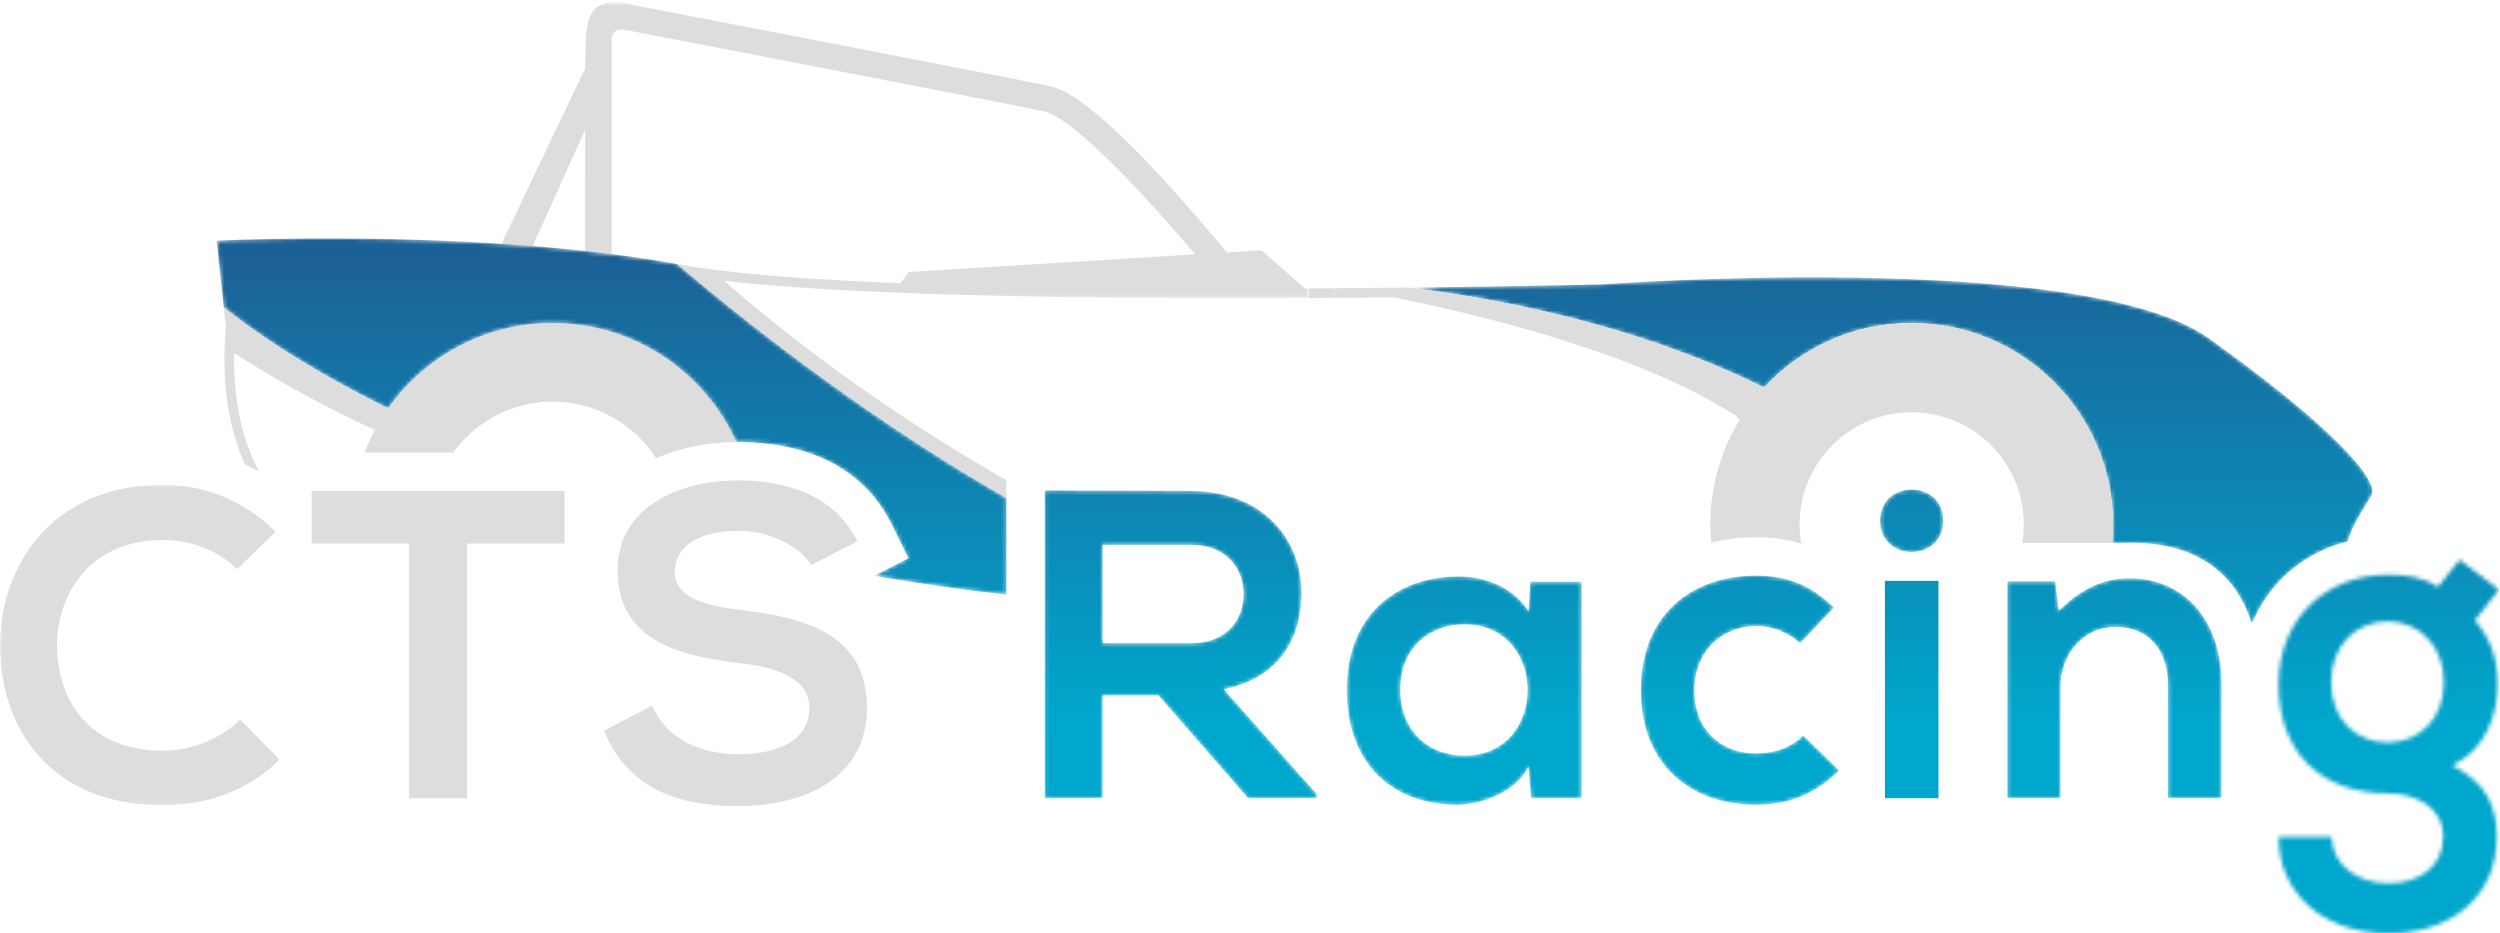 <?xml version="1.0" encoding="UTF-8"?>
<svg viewBox="0 0 608 227" version="1.1" xmlns="http://www.w3.org/2000/svg" xmlns:xlink="http://www.w3.org/1999/xlink">
    <title>logo CTS racing</title>
    <desc>Created with Sketch.</desc>
    <defs>
        <path d="M53.762,7.404 L47.886,14.884 C51.945,19.47 53.439,24.701 53.439,30.468 C53.439,36.98 50.985,46.161 42.34,50.11 C51.096,54.491 53.228,60.784 53.228,67.511 C53.228,81.344 43.155,90.138 29,90.94 L24.752,90.94 C10.552,90.124 0.168,81.048 0.168,67.511 L13.085,67.511 C13.085,74.347 19.386,78.83 26.859,78.83 C34.332,78.83 40.2,74.771 40.2,67.511 C40.2,60.25 33.372,56.946 26.859,56.946 C10.418,56.946 0.168,46.908 0.168,30.468 C0.168,14.026 12.125,3.776 26.859,3.776 C31.021,3.776 35.292,4.311 38.918,6.766 L44.157,0.15 L53.762,7.402 L53.762,7.404 L53.762,7.404 Z M40.366,29.948 C40.366,20.878 34.175,15.112 26.702,15.112 C19.118,15.112 12.928,20.767 12.928,29.948 C12.928,39.128 19.118,44.58 26.702,44.58 C34.175,44.58 40.366,39.026 40.366,29.948 Z" id="path-1"></path>
        <linearGradient x1="95.59%" y1="27.812%" x2="95.59%" y2="77.633%" id="linearGradient-3">
            <stop stop-color="#1C6196" offset="0%"></stop>
            <stop stop-color="#00A7CD" offset="100%"></stop>
        </linearGradient>
        <path d="M195.177,15.265 C225.683,37.031 236.452,49.767 234.823,53.283 C234.194,54.652 231.818,57.917 230.041,61.771 C229.364,63.226 229.026,64.65 229.026,64.65 C218.194,67.404 209.801,74.696 205.671,84.725 L205.623,84.71 C198.882,63.03 177.139,65.059 173.363,65.059 C172.97,65.059 172.396,65.059 171.672,65.059 C171.813,63.557 171.884,62.07 171.884,60.528 C171.884,33.531 149.921,11.568 122.916,11.568 C108.74,11.568 95.957,17.617 87.013,27.277 C54.902,11.402 20.054,5.259 0.31,2.938 C28.133,2.639 47.649,2.151 47.649,2.151 C47.649,2.151 164.679,-6.502 195.177,15.265" id="path-4"></path>
        <linearGradient x1="50%" y1="-4.671%" x2="50%" y2="129.167%" id="linearGradient-6">
            <stop stop-color="#1C6196" offset="0%"></stop>
            <stop stop-color="#00A7CD" offset="100%"></stop>
        </linearGradient>
        <path d="M52.292,26.468 L52.292,54.118 L39.265,54.118 L39.265,26.569 C39.265,18.569 34.892,12.48 26.561,12.48 C18.561,12.48 13.109,19.207 13.109,27.215 L13.109,54.118 L0.192,54.118 L0.192,1.381 L11.835,1.381 L12.685,8.532 C18.025,3.301 23.359,0.634 29.982,0.634 C42.364,0.634 52.292,9.916 52.292,26.468" id="path-7"></path>
        <linearGradient x1="50%" y1="-144.186%" x2="50%" y2="66.694%" id="linearGradient-9">
            <stop stop-color="#1C6196" offset="0%"></stop>
            <stop stop-color="#00A7CD" offset="100%"></stop>
        </linearGradient>
        <linearGradient x1="49.996%" y1="-147.129%" x2="49.996%" y2="66.292%" id="linearGradient-10">
            <stop stop-color="#1C6196" offset="0%"></stop>
            <stop stop-color="#00A7CD" offset="100%"></stop>
        </linearGradient>
        <path d="M0.238,7.647 C0.238,-2.493 15.609,-2.493 15.609,7.647 C15.609,17.787 0.238,17.787 0.238,7.647" id="path-11"></path>
        <linearGradient x1="49.997%" y1="-365.053%" x2="49.997%" y2="376.479%" id="linearGradient-13">
            <stop stop-color="#1C6196" offset="0%"></stop>
            <stop stop-color="#00A7CD" offset="100%"></stop>
        </linearGradient>
        <path d="M39.555,39.849 L48.311,48.392 C42.222,54.371 35.818,56.723 28.022,56.723 C12.754,56.723 0.05,47.535 0.05,28.851 C0.05,10.169 12.754,0.989 28.022,0.989 C35.496,0.989 41.262,3.129 47.028,8.784 L38.808,17.43 C35.708,14.653 31.869,13.268 28.235,13.268 C19.479,13.268 13.076,19.672 13.076,28.851 C13.076,38.89 19.912,44.23 28.022,44.23 C32.192,44.23 36.354,43.051 39.555,39.849" id="path-14"></path>
        <linearGradient x1="49.999%" y1="-137.208%" x2="49.999%" y2="65.159%" id="linearGradient-16">
            <stop stop-color="#1C6196" offset="0%"></stop>
            <stop stop-color="#00A7CD" offset="100%"></stop>
        </linearGradient>
        <path d="M29.139,43.766 C49.639,43.766 49.639,11.844 29.139,11.844 C20.493,11.844 13.555,17.712 13.555,27.75 C13.555,37.787 20.493,43.766 29.139,43.766 Z M57.646,1.483 L57.646,54.118 L45.367,54.118 L44.729,46.433 C41.74,52.623 33.52,55.612 27.644,55.723 C12.061,55.825 0.528,46.22 0.528,27.75 C0.528,9.601 12.595,0.099 27.966,0.201 C35.015,0.201 41.74,3.513 44.729,8.744 L45.154,1.483 L57.646,1.483 L57.646,1.483 Z" id="path-17"></path>
        <linearGradient x1="50%" y1="-138.108%" x2="50%" y2="65.025%" id="linearGradient-19">
            <stop stop-color="#1C6196" offset="0%"></stop>
            <stop stop-color="#00A7CD" offset="100%"></stop>
        </linearGradient>
        <path d="M35.636,37.43 C44.604,37.43 48.442,31.451 48.442,25.473 C48.442,19.494 44.493,13.516 35.636,13.516 L14.176,13.516 L14.176,37.43 L35.636,37.43 Z M66.275,74.158 L66.275,75.118 L49.512,75.118 L27.729,50.134 L14.176,50.134 L14.176,75.118 L0.079,75.118 L0.079,0.276 C11.934,0.276 23.78,0.387 35.636,0.387 C53.248,0.496 62.539,12.233 62.539,25.158 C62.539,35.4 57.835,45.761 43.636,48.64 L66.275,74.158 L66.275,74.158 Z" id="path-20"></path>
        <linearGradient x1="50%" y1="-74.502%" x2="50%" y2="76.199%" id="linearGradient-22">
            <stop stop-color="#1C6196" offset="0%"></stop>
            <stop stop-color="#00A7CD" offset="100%"></stop>
        </linearGradient>
        <polygon id="path-23" points="0.97 0.555 197.277 0.555 197.277 72.542 0.97 72.542"></polygon>
        <path d="M127.064,50.5 C119.387,33.477 102.246,21.568 82.391,21.568 C65.879,21.568 51.248,29.796 42.382,42.359 C22.079,32.305 9.201,23.204 2.429,17.823 L0.658,1.516 C0.658,1.516 33.367,-0.097 69.97,2.287 C72.495,2.452 75.028,2.633 77.577,2.829 C81.816,3.176 86.08,3.569 90.32,4.033 C92.476,4.269 94.623,4.521 96.763,4.788 C102.151,5.465 107.47,6.26 112.638,7.188 L112.646,7.188 C124.618,17.398 156.21,43.255 192.584,64.015 L192.757,64.015 L192.757,87.622 C178.126,86.088 160.56,83.052 160.56,83.052 L168.898,78.772 L164.863,70.56 C160.379,61.411 150.184,50.5 127.064,50.5" id="path-25"></path>
        <linearGradient x1="50%" y1="6.403%" x2="50%" y2="136.879%" id="linearGradient-27">
            <stop stop-color="#1C6196" offset="0%"></stop>
            <stop stop-color="#00A7CD" offset="100%"></stop>
        </linearGradient>
        <polygon id="path-28" points="0.06 0.892 68.006 0.892 68.006 78.825 0.06 78.825"></polygon>
    </defs>
    <g id="logo-CTS-racing" stroke="none" stroke-width="1" fill="none" fill-rule="evenodd">
        <g id="Group-3" transform="translate(554, 136)">
            <mask id="mask-2" fill="white">
                <use xlink:href="#path-1"></use>
            </mask>
            <g id="Clip-2"></g>
            <polygon id="Fill-1" fill="url(#linearGradient-3)" mask="url(#mask-2)" points="-553.94 90.94 53.762 90.94 53.762 -135.445 -553.94 -135.445"></polygon>
        </g>
        <g id="Group-6" transform="translate(342, 67)">
            <mask id="mask-5" fill="white">
                <use xlink:href="#path-4"></use>
            </mask>
            <g id="Clip-5"></g>
            <path d="M195.177,15.265 C225.683,37.031 236.452,49.767 234.823,53.283 C234.194,54.652 231.818,57.917 230.041,61.771 C229.364,63.226 229.026,64.65 229.026,64.65 C218.194,67.404 209.801,74.696 205.671,84.725 L205.623,84.71 C198.882,63.03 177.139,65.059 173.363,65.059 C172.97,65.059 172.396,65.059 171.672,65.059 C171.813,63.557 171.884,62.07 171.884,60.528 C171.884,33.531 149.921,11.568 122.916,11.568 C108.74,11.568 95.957,17.617 87.013,27.277 C54.902,11.402 20.054,5.259 0.31,2.938 C28.133,2.639 47.649,2.151 47.649,2.151 C47.649,2.151 164.679,-6.502 195.177,15.265" id="Fill-4" fill="url(#linearGradient-6)" mask="url(#mask-5)"></path>
        </g>
        <g id="Group-9" transform="translate(488, 140)">
            <mask id="mask-8" fill="white">
                <use xlink:href="#path-7"></use>
            </mask>
            <g id="Clip-8"></g>
            <path d="M52.292,26.468 L52.292,54.118 L39.265,54.118 L39.265,26.569 C39.265,18.569 34.892,12.48 26.561,12.48 C18.561,12.48 13.109,19.207 13.109,27.215 L13.109,54.118 L0.192,54.118 L0.192,1.381 L11.835,1.381 L12.685,8.532 C18.025,3.301 23.359,0.634 29.982,0.634 C42.364,0.634 52.292,9.916 52.292,26.468" id="Fill-7" fill="url(#linearGradient-9)" mask="url(#mask-8)"></path>
        </g>
        <path d="M429.013,94.277 C437.957,84.617 450.74,78.568 464.916,78.568 C491.921,78.568 513.884,100.531 513.884,127.528 C513.884,129.07 513.813,130.557 513.672,132.059 L509.888,132.059 C505.31,132.059 498.805,132.059 492.731,132.059 L491.803,132.059 C492.047,130.588 492.173,129.07 492.173,127.528 C492.173,112.48 479.972,100.271 464.916,100.271 C449.867,100.271 437.658,112.48 437.658,127.528 C437.658,129.133 437.8,130.706 438.075,132.232 C434.661,131.179 430.995,130.667 427.022,130.667 C423.176,130.667 419.534,131.116 416.159,131.973 C416.025,130.517 415.955,129.031 415.955,127.528 C415.955,118.246 418.551,109.561 423.051,102.159 C424.773,99.335 426.771,96.692 429.013,94.277" id="Fill-10" fill="#DDDDDD"></path>
        <polygon id="Fill-11" fill="url(#linearGradient-10)" points="458.41 194.118 471.437 194.118 471.437 141.271 458.41 141.271"></polygon>
        <g id="Group-15" transform="translate(457, 119)">
            <mask id="mask-12" fill="white">
                <use xlink:href="#path-11"></use>
            </mask>
            <g id="Clip-14"></g>
            <path d="M0.238,7.647 C0.238,-2.493 15.609,-2.493 15.609,7.647 C15.609,17.787 0.238,17.787 0.238,7.647" id="Fill-13" fill="url(#linearGradient-13)" mask="url(#mask-12)"></path>
        </g>
        <g id="Group-18" transform="translate(399, 139)">
            <mask id="mask-15" fill="white">
                <use xlink:href="#path-14"></use>
            </mask>
            <g id="Clip-17"></g>
            <path d="M39.555,39.849 L48.311,48.392 C42.222,54.371 35.818,56.723 28.022,56.723 C12.754,56.723 0.05,47.535 0.05,28.851 C0.05,10.169 12.754,0.989 28.022,0.989 C35.496,0.989 41.262,3.129 47.028,8.784 L38.808,17.43 C35.708,14.653 31.869,13.268 28.235,13.268 C19.479,13.268 13.076,19.672 13.076,28.851 C13.076,38.89 19.912,44.23 28.022,44.23 C32.192,44.23 36.354,43.051 39.555,39.849" id="Fill-16" fill="url(#linearGradient-16)" mask="url(#mask-15)"></path>
        </g>
        <g id="Group-21" transform="translate(327, 140)">
            <mask id="mask-18" fill="white">
                <use xlink:href="#path-17"></use>
            </mask>
            <g id="Clip-20"></g>
            <path d="M29.139,43.766 C49.639,43.766 49.639,11.844 29.139,11.844 C20.493,11.844 13.555,17.712 13.555,27.75 C13.555,37.787 20.493,43.766 29.139,43.766 Z M57.646,1.483 L57.646,54.118 L45.367,54.118 L44.729,46.433 C41.74,52.623 33.52,55.612 27.644,55.723 C12.061,55.825 0.528,46.22 0.528,27.75 C0.528,9.601 12.595,0.099 27.966,0.201 C35.015,0.201 41.74,3.513 44.729,8.744 L45.154,1.483 L57.646,1.483 L57.646,1.483 Z" id="Fill-19" fill="url(#linearGradient-19)" mask="url(#mask-18)"></path>
        </g>
        <path d="M324.578,70.096 C330.761,70.056 336.7,70.001 342.301,69.938 L342.31,69.938 C362.054,72.259 396.902,78.402 429.013,94.277 C426.771,96.692 424.773,99.335 423.051,102.159 L422.153,101.105 C399.356,86.324 362.267,77.034 339.005,72.329 C339.005,72.329 332.665,72.385 324.586,72.44 L324.578,70.096" id="Fill-22" fill="#DDDDDD"></path>
        <path d="M324.578,70.096 L324.586,72.44 C322.564,72.455 320.44,72.463 318.277,72.479 L318.27,70.135 C320.401,70.119 322.501,70.111 324.578,70.096" id="Fill-23" fill="#DDDDDD"></path>
        <g id="Group-26" transform="translate(254, 119)">
            <mask id="mask-21" fill="white">
                <use xlink:href="#path-20"></use>
            </mask>
            <g id="Clip-25"></g>
            <path d="M35.636,37.43 C44.604,37.43 48.442,31.451 48.442,25.473 C48.442,19.494 44.493,13.516 35.636,13.516 L14.176,13.516 L14.176,37.43 L35.636,37.43 Z M66.275,74.158 L66.275,75.118 L49.512,75.118 L27.729,50.134 L14.176,50.134 L14.176,75.118 L0.079,75.118 L0.079,0.276 C11.934,0.276 23.78,0.387 35.636,0.387 C53.248,0.496 62.539,12.233 62.539,25.158 C62.539,35.4 57.835,45.761 43.636,48.64 L66.275,74.158 L66.275,74.158 Z" id="Fill-24" fill="url(#linearGradient-22)" mask="url(#mask-21)"></path>
        </g>
        <g id="Group-29" transform="translate(121, 0)">
            <mask id="mask-24" fill="white">
                <use xlink:href="#path-23"></use>
            </mask>
            <g id="Clip-28"></g>
            <path d="M98.011,68.876 L98.553,68.129 L100.001,66.146 L168.777,61.907 L169.666,61.851 C162.523,53.426 141.118,28.851 132.858,27.074 C122.876,24.934 31.351,7.321 31.351,7.321 C31.351,7.321 27.739,6.267 27.755,9.713 C27.778,14.078 27.763,61.788 27.763,61.788 C25.623,61.521 23.476,61.269 21.32,61.033 C21.305,58.044 21.258,45.615 21.266,33.642 L21.266,31.597 L8.577,59.829 C6.028,59.633 3.495,59.452 0.97,59.287 L21.328,16.62 L21.336,15.518 C21.367,12.387 21.415,10.114 21.478,9.248 C21.84,4.379 22.666,-1.536 33.316,1.287 C42.804,3.12 124.623,18.869 134.181,20.922 C137.979,21.74 144.446,24.918 160.776,42.374 C166.944,48.958 173.843,57.147 177.359,61.379 L178.248,61.324 L185.776,60.86 L195.854,69.702 L196.356,70.135 C196.663,70.135 196.963,70.135 197.27,70.135 L197.277,72.479 C190.787,72.511 183.967,72.542 178.768,72.542 C150.968,72.542 118.094,72.188 90.514,70.898 L90.624,68.561 C93.039,68.672 95.509,68.774 98.011,68.876" id="Fill-27" fill="#DDDDDD" mask="url(#mask-24)"></path>
        </g>
        <path d="M211.514,70.898 C198.038,70.276 185.83,69.419 176.091,68.278 L176.791,68.884 C189.771,80.188 213.056,98.714 244.584,116.696 L244.757,116.799 L244.757,121.015 L244.584,121.015 C208.21,100.255 176.618,74.398 164.646,64.188 C165.07,64.259 165.495,64.337 165.92,64.416 C176.413,66.351 192.618,67.673 211.624,68.561 L211.514,70.898" id="Fill-30" fill="#DDDDDD"></path>
        <path d="M208.501,131.666 L197.291,137.425 C194.727,133.161 187.679,129.101 179.568,129.101 C169.105,129.101 164.087,133.475 164.087,139.029 C164.087,145.543 171.772,147.359 180.74,148.422 C196.323,150.349 210.845,154.4 210.845,172.233 C210.845,188.887 196.111,196.037 179.458,196.037 C164.189,196.037 152.452,191.341 146.898,177.677 L158.644,171.589 C161.947,179.808 170.601,183.443 179.67,183.443 C188.536,183.443 196.858,180.344 196.858,172.233 C196.858,165.185 189.495,162.306 179.568,161.236 C164.299,159.419 150.21,155.36 150.21,138.604 C150.21,123.233 165.369,116.932 179.136,116.822 C190.777,116.822 202.837,120.134 208.501,131.666" id="Fill-31" fill="#DDDDDD"></path>
        <path d="M137.294,119.387 L137.294,132.193 L113.592,132.193 L113.592,194.118 L99.495,194.118 L99.495,132.193 L75.802,132.193 L75.802,119.387 C97.363,119.387 115.622,119.387 137.294,119.387" id="Fill-32" fill="#DDDDDD"></path>
        <path d="M159.548,111.441 C154.238,103.174 144.948,97.675 134.391,97.675 C124.448,97.675 115.638,102.584 110.21,110.065 L88.655,110.065 C89.379,108.177 90.213,106.352 91.157,104.582 C92.125,102.773 93.202,101.026 94.382,99.359 C103.248,86.796 117.879,78.568 134.391,78.568 C154.246,78.568 171.387,90.477 179.064,107.5 C172.056,107.556 165.707,108.869 160.271,111.127 C159.918,111.276 159.548,111.441 159.548,111.441" id="Fill-33" fill="#DDDDDD"></path>
        <g id="Group-36" transform="translate(52, 57)">
            <mask id="mask-26" fill="white">
                <use xlink:href="#path-25"></use>
            </mask>
            <g id="Clip-35"></g>
            <path d="M127.064,50.5 C119.387,33.477 102.246,21.568 82.391,21.568 C65.879,21.568 51.248,29.796 42.382,42.359 C22.079,32.305 9.201,23.204 2.429,17.823 L0.658,1.516 C0.658,1.516 33.367,-0.097 69.97,2.287 C72.495,2.452 75.028,2.633 77.577,2.829 C81.816,3.176 86.08,3.569 90.32,4.033 C92.476,4.269 94.623,4.521 96.763,4.788 C102.151,5.465 107.47,6.26 112.638,7.188 L112.646,7.188 C124.618,17.398 156.21,43.255 192.584,64.015 L192.757,64.015 L192.757,87.622 C178.126,86.088 160.56,83.052 160.56,83.052 L168.898,78.772 L164.863,70.56 C160.379,61.411 150.184,50.5 127.064,50.5" id="Fill-34" fill="url(#linearGradient-27)" mask="url(#mask-26)"></path>
        </g>
        <g id="Group-39" transform="translate(0, 117)">
            <mask id="mask-29" fill="white">
                <use xlink:href="#path-28"></use>
            </mask>
            <g id="Clip-38"></g>
            <path d="M58.401,58.011 L68.006,67.725 C60.32,75.301 50.394,78.825 39.608,78.825 C11.856,78.825 0.11,59.718 0.001,40.287 C-0.102,20.747 12.603,0.892 39.608,0.892 C49.756,0.892 59.36,4.739 67.046,12.314 L57.654,21.391 C52.745,16.585 46.122,14.344 39.608,14.344 C21.57,14.344 13.774,27.795 13.885,40.287 C13.987,52.669 21.138,65.586 39.608,65.586 C46.122,65.586 53.492,62.919 58.401,58.011" id="Fill-37" fill="#DDDDDD" mask="url(#mask-29)"></path>
        </g>
        <path d="M94.382,99.359 C93.202,101.026 92.125,102.773 91.157,104.582 L91.149,104.582 C79.365,99.107 68.195,93.081 57.457,86.19 L56.938,85.852 C56.726,97.093 58.747,106.682 62.964,114.635 L59.519,112.873 C55.899,104.731 53.69,93.844 54.924,79.393 L54.429,74.823 C61.201,80.204 74.079,89.305 94.382,99.359" id="Fill-40" fill="#DDDDDD"></path>
    </g>
</svg>